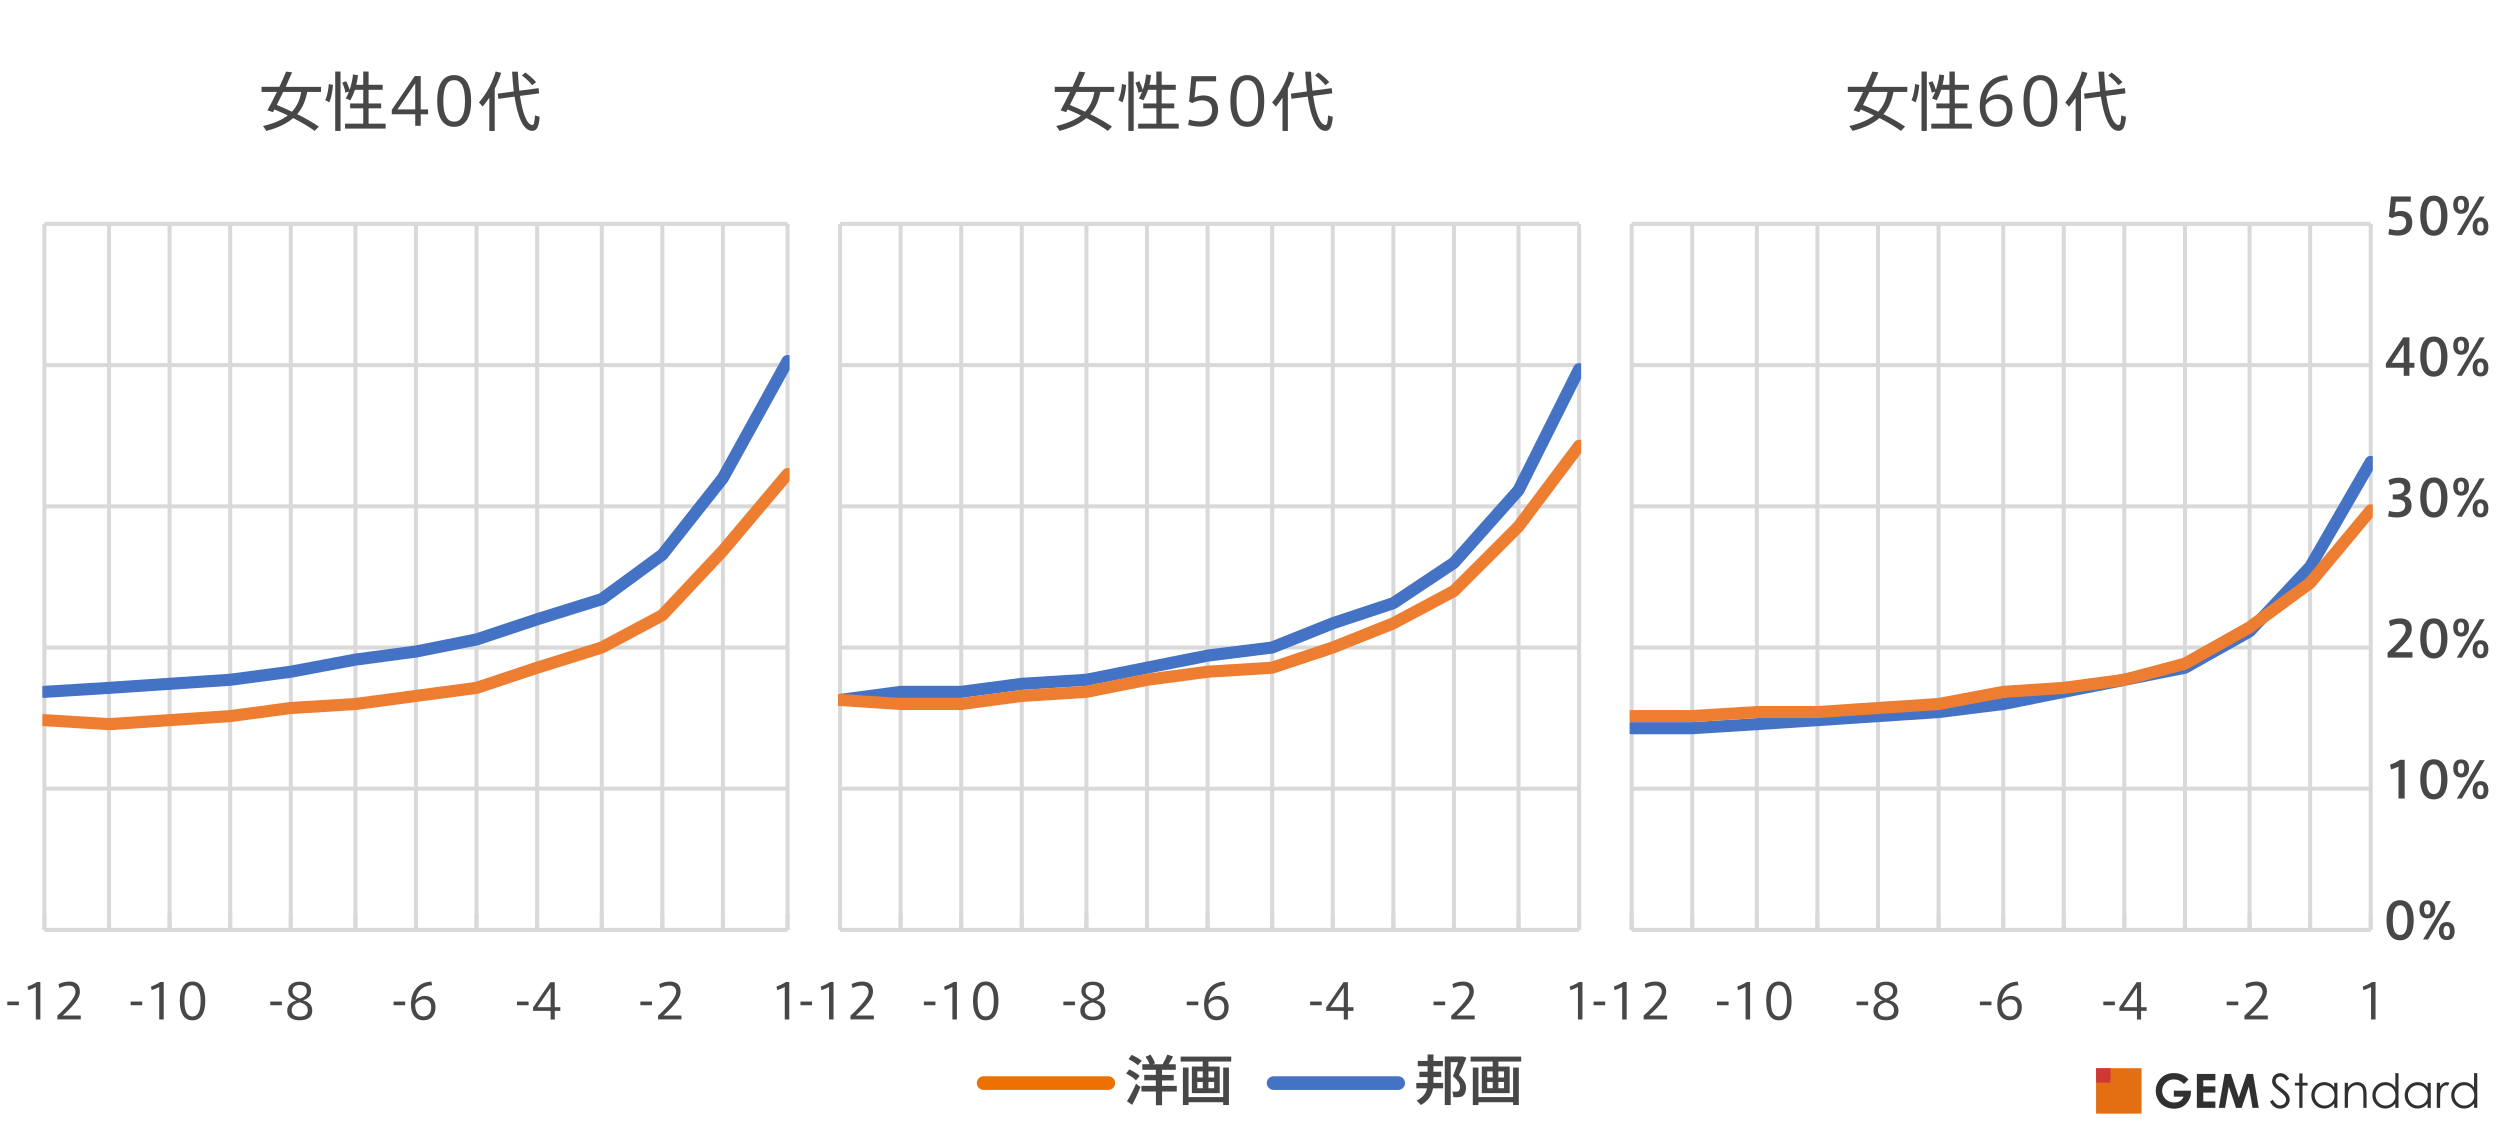 <?xml version="1.0" encoding="utf-8"?>
<!-- Generator: Adobe Illustrator 24.1.2, SVG Export Plug-In . SVG Version: 6.00 Build 0)  -->
<svg version="1.1" id="レイヤー_1" xmlns="http://www.w3.org/2000/svg" xmlns:xlink="http://www.w3.org/1999/xlink" x="0px"
	 y="0px" viewBox="0 0 550 250" style="enable-background:new 0 0 550 250;" xml:space="preserve">
<style type="text/css">
	.st0{fill:#303030;}
	.st1{fill:#E36F12;}
	.st2{fill:#CE3936;}
	.st3{fill:none;stroke:#ED7101;stroke-width:3;stroke-linecap:round;stroke-miterlimit:10;}
	.st4{fill:#474747;}
	.st5{fill:none;stroke:#4472C4;stroke-width:3;stroke-linecap:round;stroke-linejoin:round;stroke-miterlimit:10;}
	.st6{clip-path:url(#SVGID_2_);fill:none;stroke:#D9D9D9;stroke-width:0.887;stroke-linejoin:round;stroke-miterlimit:10;}
	.st7{clip-path:url(#SVGID_4_);fill:none;stroke:#D9D9D9;stroke-width:0.887;stroke-linejoin:round;stroke-miterlimit:10;}
	.st8{clip-path:url(#SVGID_6_);fill:none;stroke:#D9D9D9;stroke-width:0.887;stroke-linejoin:round;stroke-miterlimit:10;}
	.st9{clip-path:url(#SVGID_8_);fill:none;stroke:#D9D9D9;stroke-width:0.887;stroke-linejoin:round;stroke-miterlimit:10;}
	
		.st10{clip-path:url(#SVGID_10_);fill:none;stroke:#4472C4;stroke-width:2.663;stroke-linecap:round;stroke-linejoin:round;stroke-miterlimit:10;}
	
		.st11{clip-path:url(#SVGID_12_);fill:none;stroke:#ED7D31;stroke-width:2.663;stroke-linecap:round;stroke-linejoin:round;stroke-miterlimit:10;}
	.st12{clip-path:url(#SVGID_14_);}
	.st13{clip-path:url(#SVGID_16_);}
	.st14{clip-path:url(#SVGID_18_);}
	.st15{clip-path:url(#SVGID_20_);}
	.st16{clip-path:url(#SVGID_22_);}
	.st17{clip-path:url(#SVGID_24_);}
	.st18{clip-path:url(#SVGID_26_);}
	.st19{clip-path:url(#SVGID_28_);}
	.st20{clip-path:url(#SVGID_30_);}
	.st21{clip-path:url(#SVGID_32_);}
	.st22{clip-path:url(#SVGID_34_);}
	.st23{clip-path:url(#SVGID_36_);}
	.st24{clip-path:url(#SVGID_38_);}
	.st25{clip-path:url(#SVGID_40_);}
	.st26{clip-path:url(#SVGID_42_);}
	.st27{clip-path:url(#SVGID_44_);}
	.st28{clip-path:url(#SVGID_46_);}
	.st29{clip-path:url(#SVGID_48_);}
	.st30{clip-path:url(#SVGID_50_);}
	.st31{clip-path:url(#SVGID_52_);}
	.st32{clip-path:url(#SVGID_54_);fill:none;stroke:#D9D9D9;stroke-width:0.887;stroke-linejoin:round;stroke-miterlimit:10;}
	.st33{clip-path:url(#SVGID_56_);fill:none;stroke:#D9D9D9;stroke-width:0.887;stroke-linejoin:round;stroke-miterlimit:10;}
	.st34{clip-path:url(#SVGID_58_);fill:none;stroke:#D9D9D9;stroke-width:0.887;stroke-linejoin:round;stroke-miterlimit:10;}
	.st35{clip-path:url(#SVGID_60_);fill:none;stroke:#D9D9D9;stroke-width:0.887;stroke-linejoin:round;stroke-miterlimit:10;}
	
		.st36{clip-path:url(#SVGID_62_);fill:none;stroke:#4472C4;stroke-width:2.663;stroke-linecap:round;stroke-linejoin:round;stroke-miterlimit:10;}
	
		.st37{clip-path:url(#SVGID_64_);fill:none;stroke:#ED7D31;stroke-width:2.663;stroke-linecap:round;stroke-linejoin:round;stroke-miterlimit:10;}
	.st38{clip-path:url(#SVGID_66_);}
	.st39{clip-path:url(#SVGID_68_);}
	.st40{clip-path:url(#SVGID_70_);}
	.st41{clip-path:url(#SVGID_72_);}
	.st42{clip-path:url(#SVGID_74_);}
	.st43{clip-path:url(#SVGID_76_);}
	.st44{clip-path:url(#SVGID_78_);}
	.st45{clip-path:url(#SVGID_80_);}
	.st46{clip-path:url(#SVGID_82_);}
	.st47{clip-path:url(#SVGID_84_);}
	.st48{clip-path:url(#SVGID_86_);}
	.st49{clip-path:url(#SVGID_88_);}
	.st50{clip-path:url(#SVGID_90_);}
	.st51{clip-path:url(#SVGID_92_);}
	.st52{clip-path:url(#SVGID_94_);}
	.st53{clip-path:url(#SVGID_96_);}
	.st54{clip-path:url(#SVGID_98_);}
	.st55{clip-path:url(#SVGID_100_);}
	.st56{clip-path:url(#SVGID_102_);}
	.st57{clip-path:url(#SVGID_104_);}
	.st58{clip-path:url(#SVGID_106_);fill:none;stroke:#D9D9D9;stroke-width:0.887;stroke-linejoin:round;stroke-miterlimit:10;}
	.st59{clip-path:url(#SVGID_108_);fill:none;stroke:#D9D9D9;stroke-width:0.887;stroke-linejoin:round;stroke-miterlimit:10;}
	.st60{clip-path:url(#SVGID_110_);fill:none;stroke:#D9D9D9;stroke-width:0.887;stroke-linejoin:round;stroke-miterlimit:10;}
	.st61{clip-path:url(#SVGID_112_);fill:none;stroke:#D9D9D9;stroke-width:0.887;stroke-linejoin:round;stroke-miterlimit:10;}
	
		.st62{clip-path:url(#SVGID_114_);fill:none;stroke:#4472C4;stroke-width:2.663;stroke-linecap:round;stroke-linejoin:round;stroke-miterlimit:10;}
	
		.st63{clip-path:url(#SVGID_116_);fill:none;stroke:#ED7D31;stroke-width:2.663;stroke-linecap:round;stroke-linejoin:round;stroke-miterlimit:10;}
	.st64{clip-path:url(#SVGID_118_);}
	.st65{clip-path:url(#SVGID_120_);}
	.st66{clip-path:url(#SVGID_122_);}
	.st67{clip-path:url(#SVGID_124_);}
	.st68{clip-path:url(#SVGID_126_);}
	.st69{clip-path:url(#SVGID_128_);}
	.st70{clip-path:url(#SVGID_130_);}
	.st71{clip-path:url(#SVGID_132_);}
	.st72{clip-path:url(#SVGID_134_);}
	.st73{clip-path:url(#SVGID_136_);}
	.st74{clip-path:url(#SVGID_138_);}
	.st75{clip-path:url(#SVGID_140_);}
	.st76{clip-path:url(#SVGID_142_);}
	.st77{clip-path:url(#SVGID_144_);}
	.st78{clip-path:url(#SVGID_146_);}
	.st79{clip-path:url(#SVGID_148_);}
	.st80{clip-path:url(#SVGID_150_);}
	.st81{clip-path:url(#SVGID_152_);}
	.st82{clip-path:url(#SVGID_154_);}
	.st83{clip-path:url(#SVGID_156_);}
</style>
<g>
	<path class="st0" d="M481.47,237.49l-1,0.99c-0.63-0.67-1.37-1.01-2.21-1.01c-0.73,0-1.35,0.25-1.84,0.73
		c-0.5,0.49-0.75,1.08-0.75,1.77c0,0.72,0.26,1.33,0.77,1.83c0.52,0.5,1.15,0.75,1.9,0.75c0.49,0,0.91-0.11,1.24-0.31
		c0.34-0.2,0.61-0.53,0.82-0.97h-2.16v-1.33H482l0.01,0.31c0,0.65-0.17,1.27-0.51,1.86c-0.34,0.58-0.78,1.03-1.31,1.34
		c-0.54,0.31-1.17,0.46-1.89,0.46c-0.77,0-1.47-0.17-2.07-0.5c-0.61-0.34-1.09-0.81-1.44-1.44c-0.35-0.62-0.53-1.29-0.53-2.01
		c0-0.99,0.33-1.84,0.98-2.58c0.77-0.87,1.78-1.3,3.02-1.3c0.65,0,1.26,0.12,1.82,0.36C480.55,236.64,481.02,236.99,481.47,237.49"
		/>
	<polygon class="st0" points="483.31,236.27 487.38,236.27 487.38,237.66 484.72,237.66 484.72,239 487.38,239 487.38,240.37 
		484.72,240.37 484.72,242.33 487.38,242.33 487.38,243.73 483.31,243.73 	"/>
	<polygon class="st0" points="489.43,236.27 490.81,236.27 492.54,241.47 494.29,236.27 495.67,236.27 496.92,243.73 495.55,243.73 
		494.75,239.02 493.17,243.73 491.92,243.73 490.34,239.02 489.52,243.73 488.14,243.73 	"/>
	<path class="st0" d="M499.39,242.34l0.63-0.38c0.45,0.82,0.96,1.23,1.55,1.23c0.25,0,0.49-0.06,0.71-0.17
		c0.22-0.12,0.39-0.27,0.5-0.47c0.11-0.2,0.17-0.41,0.17-0.62c0-0.25-0.09-0.5-0.26-0.74c-0.23-0.33-0.66-0.73-1.28-1.19
		c-0.62-0.47-1.01-0.81-1.16-1.02c-0.26-0.35-0.39-0.73-0.39-1.14c0-0.32,0.08-0.62,0.23-0.89c0.15-0.27,0.37-0.48,0.66-0.63
		c0.28-0.15,0.58-0.23,0.92-0.23c0.35,0,0.68,0.09,0.99,0.26c0.3,0.17,0.63,0.49,0.97,0.96l-0.61,0.46
		c-0.28-0.37-0.52-0.62-0.72-0.74c-0.19-0.12-0.41-0.18-0.64-0.18c-0.3,0-0.55,0.09-0.74,0.27c-0.19,0.18-0.29,0.41-0.29,0.67
		c0,0.16,0.03,0.32,0.1,0.47c0.06,0.15,0.19,0.32,0.37,0.5c0.1,0.09,0.42,0.34,0.96,0.74c0.64,0.48,1.09,0.9,1.33,1.27
		c0.24,0.37,0.36,0.75,0.36,1.12c0,0.54-0.21,1.01-0.62,1.41c-0.41,0.4-0.91,0.6-1.5,0.6c-0.45,0-0.86-0.12-1.23-0.36
		C500.04,243.31,499.7,242.91,499.39,242.34"/>
	<polygon class="st0" points="505.84,236.16 506.55,236.16 506.55,238.21 507.67,238.21 507.67,238.82 506.55,238.82 506.55,243.73 
		505.84,243.73 505.84,238.82 504.87,238.82 504.87,238.21 505.84,238.21 	"/>
	<path class="st0" d="M514.23,238.21v5.52h-0.7v-0.95c-0.29,0.36-0.63,0.63-1,0.82c-0.37,0.18-0.77,0.28-1.21,0.28
		c-0.78,0-1.45-0.29-2-0.85c-0.55-0.57-0.83-1.26-0.83-2.07c0-0.8,0.28-1.48,0.84-2.04c0.56-0.57,1.23-0.85,2.01-0.85
		c0.45,0,0.86,0.1,1.23,0.29c0.37,0.19,0.69,0.48,0.96,0.87v-1.01H514.23z M511.4,238.75c-0.39,0-0.76,0.1-1.09,0.29
		c-0.34,0.2-0.6,0.47-0.8,0.82c-0.19,0.35-0.29,0.72-0.29,1.11c0,0.39,0.1,0.76,0.3,1.12c0.2,0.36,0.47,0.63,0.8,0.83
		c0.33,0.2,0.7,0.3,1.08,0.3c0.39,0,0.76-0.1,1.11-0.3c0.34-0.2,0.61-0.46,0.8-0.79c0.19-0.33,0.28-0.71,0.28-1.13
		c0-0.64-0.21-1.17-0.63-1.6C512.53,238.97,512.01,238.75,511.4,238.75"/>
	<path class="st0" d="M515.83,238.21h0.71v0.99c0.29-0.38,0.6-0.66,0.95-0.85c0.34-0.19,0.72-0.28,1.12-0.28
		c0.41,0,0.78,0.11,1.1,0.31c0.32,0.21,0.55,0.49,0.71,0.85c0.15,0.36,0.23,0.91,0.23,1.66v2.84h-0.71v-2.63
		c0-0.64-0.03-1.06-0.08-1.27c-0.08-0.36-0.24-0.64-0.48-0.83c-0.23-0.18-0.54-0.27-0.91-0.27c-0.43,0-0.81,0.14-1.15,0.42
		c-0.34,0.28-0.56,0.64-0.67,1.05c-0.07,0.27-0.1,0.77-0.1,1.5v2.02h-0.71V238.21z"/>
	<path class="st0" d="M527.67,236.08v7.65h-0.7v-0.95c-0.3,0.36-0.63,0.63-1,0.82c-0.37,0.18-0.78,0.28-1.22,0.28
		c-0.78,0-1.45-0.29-2-0.85c-0.55-0.57-0.83-1.26-0.83-2.07c0-0.8,0.28-1.48,0.84-2.04c0.56-0.57,1.23-0.85,2.01-0.85
		c0.45,0,0.86,0.1,1.23,0.29c0.37,0.19,0.69,0.48,0.97,0.87v-3.14H527.67z M524.83,238.75c-0.39,0-0.76,0.1-1.09,0.29
		c-0.34,0.2-0.6,0.47-0.8,0.82c-0.2,0.35-0.3,0.72-0.3,1.11c0,0.39,0.1,0.76,0.3,1.12s0.47,0.63,0.8,0.83c0.34,0.2,0.7,0.3,1.08,0.3
		c0.39,0,0.76-0.1,1.1-0.3c0.35-0.2,0.62-0.46,0.8-0.79c0.19-0.33,0.28-0.71,0.28-1.13c0-0.64-0.21-1.17-0.63-1.6
		C525.97,238.97,525.45,238.75,524.83,238.75"/>
	<path class="st0" d="M534.77,238.21v5.52h-0.7v-0.95c-0.3,0.36-0.63,0.63-1,0.82c-0.37,0.18-0.78,0.28-1.21,0.28
		c-0.78,0-1.45-0.29-2-0.85c-0.55-0.57-0.83-1.26-0.83-2.07c0-0.8,0.28-1.48,0.83-2.04c0.56-0.57,1.23-0.85,2.01-0.85
		c0.46,0,0.86,0.1,1.23,0.29c0.37,0.19,0.69,0.48,0.97,0.87v-1.01H534.77z M531.94,238.75c-0.39,0-0.76,0.1-1.09,0.29
		c-0.33,0.2-0.6,0.47-0.8,0.82c-0.2,0.35-0.3,0.72-0.3,1.11c0,0.39,0.1,0.76,0.3,1.12c0.2,0.36,0.47,0.63,0.8,0.83
		c0.34,0.2,0.7,0.3,1.08,0.3c0.39,0,0.76-0.1,1.1-0.3c0.35-0.2,0.62-0.46,0.8-0.79c0.19-0.33,0.28-0.71,0.28-1.13
		c0-0.64-0.21-1.17-0.63-1.6C533.07,238.97,532.55,238.75,531.94,238.75"/>
	<path class="st0" d="M536.1,238.21h0.73v0.81c0.22-0.32,0.44-0.56,0.68-0.72c0.24-0.16,0.49-0.23,0.75-0.23
		c0.2,0,0.4,0.06,0.63,0.19l-0.37,0.6c-0.15-0.06-0.28-0.1-0.38-0.1c-0.24,0-0.46,0.1-0.68,0.29c-0.22,0.19-0.39,0.5-0.5,0.9
		c-0.09,0.32-0.13,0.95-0.13,1.91v1.87h-0.73V238.21z"/>
	<path class="st0" d="M545,236.08v7.65h-0.7v-0.95c-0.3,0.36-0.63,0.63-1,0.82c-0.37,0.18-0.77,0.28-1.21,0.28
		c-0.78,0-1.45-0.29-2-0.85c-0.55-0.57-0.83-1.26-0.83-2.07c0-0.8,0.28-1.48,0.83-2.04c0.56-0.57,1.23-0.85,2.01-0.85
		c0.45,0,0.86,0.1,1.23,0.29c0.37,0.19,0.69,0.48,0.96,0.87v-3.14H545z M542.16,238.75c-0.4,0-0.76,0.1-1.1,0.29
		c-0.33,0.2-0.6,0.47-0.8,0.82c-0.19,0.35-0.29,0.72-0.29,1.11c0,0.39,0.1,0.76,0.3,1.12c0.2,0.36,0.47,0.63,0.8,0.83
		c0.33,0.2,0.69,0.3,1.08,0.3c0.39,0,0.76-0.1,1.11-0.3c0.34-0.2,0.61-0.46,0.8-0.79c0.19-0.33,0.28-0.71,0.28-1.13
		c0-0.64-0.21-1.17-0.63-1.6C543.29,238.97,542.78,238.75,542.16,238.75"/>
	<rect x="461.14" y="235" class="st1" width="10" height="10"/>
	<rect x="461.14" y="235" class="st2" width="3.18" height="3.18"/>
</g>
<g>
	<g>
		<line class="st3" x1="216.4" y1="238.28" x2="243.82" y2="238.28"/>
		<g>
			<path class="st4" d="M248.43,235.28c0.98,0.44,1.76,0.92,2.33,1.43l-0.86,0.96c-0.52-0.53-1.26-1.02-2.16-1.48L248.43,235.28z
				 M249.93,238.4l0.97,0.76c-0.48,1.25-1.28,2.95-1.83,3.9l-1.15-0.77C248.51,241.41,249.4,239.67,249.93,238.4z M248.97,232.07
				c0.91,0.42,1.65,0.85,2.21,1.31l-0.86,0.98c-0.49-0.48-1.2-0.92-2.04-1.35L248.97,232.07z M254.28,238.88v-1.2h-2.55v-1.21h2.55
				v-1.12h-2.97v-1.22h1.6c-0.19-0.52-0.52-1.14-0.88-1.65l1.08-0.47c0.44,0.65,0.82,1.37,1,1.91l-0.5,0.22h2.17
				c0.42-0.74,0.82-1.56,1.03-2.13l1.27,0.42c-0.25,0.5-0.6,1.12-0.98,1.71h1.57v1.22h-3.02v1.12h2.57v1.21h-2.57v1.2h3.24v1.24
				h-3.24v3.01h-1.35v-3.01h-3.19v-1.24H254.28z"/>
			<path class="st4" d="M264.6,234.64v-1.1h-4.86v-1.09h11.13v1.09h-5.01v1.1h2.48v5.85h-6.13v-5.85H264.6z M269.1,241.36v-6.5h1.26
				v8.25h-1.26v-0.62h-7.62v0.62h-1.24v-8.25h1.24v6.5H269.1z M263.41,237.05h1.2v-1.34h-1.2V237.05z M263.41,239.41h1.2v-1.38h-1.2
				V239.41z M267.11,237.05v-1.34h-1.25v1.34H267.11z M267.11,239.41v-1.38h-1.25v1.38H267.11z"/>
		</g>
	</g>
	<g>
		<line class="st5" x1="280.19" y1="238.28" x2="307.6" y2="238.28"/>
		<g>
			<path class="st4" d="M314.07,238.26v-0.16v-1.14h-1.8v-1.18h1.8v-1.21h-2.16v-1.16h2.16v-1.43h1.29v1.43h2.08v1.16h-2.08v1.21
				h1.72v1.18h-1.72v1.15v0.14h2.13v1.19h-2.23c-0.23,1.44-0.94,2.67-2.64,3.66l-0.97-0.96c1.44-0.73,2.06-1.61,2.29-2.7h-2.35
				v-1.19H314.07z M321.65,232.44h0.3l0.68,0.26c-0.49,1.21-1.06,2.49-1.66,3.8c1.1,1.09,1.55,1.87,1.55,2.71
				c0,0.98-0.31,1.93-1.22,2.12c-0.34,0.07-1.08,0.1-1.54,0.05l-0.23-1.24c0.28,0.04,0.8,0.04,1.01,0.01
				c0.53-0.06,0.66-0.46,0.66-1.06c0-0.7-0.4-1.33-1.56-2.35c0.43-1.07,0.83-2.12,1.15-3.07h-1.63v9.44h-1.31v-10.69h3.35H321.65z"
				/>
			<path class="st4" d="M328.39,234.64v-1.1h-4.86v-1.09h11.13v1.09h-5.01v1.1h2.48v5.85H326v-5.85H328.39z M332.88,241.36v-6.5
				h1.26v8.25h-1.26v-0.62h-7.62v0.62h-1.24v-8.25h1.24v6.5H332.88z M327.19,237.05h1.2v-1.34h-1.2V237.05z M327.19,239.41h1.2
				v-1.38h-1.2V239.41z M330.89,237.05v-1.34h-1.25v1.34H330.89z M330.89,239.41v-1.38h-1.25v1.38H330.89z"/>
		</g>
	</g>
</g>
<g>
	<path class="st4" d="M528.18,46.41c1.39,0,2.52,0.74,2.52,2.54c0,2.02-1.34,2.89-3.18,2.89c-0.57,0-1.5-0.11-2.08-0.29l0.19-1.2
		c0.53,0.18,1.3,0.31,1.88,0.31c0.95,0,1.85-0.42,1.85-1.74c0-1.01-0.69-1.4-1.52-1.4c-0.58,0-1.13,0.19-1.57,0.46l-0.7-0.32
		l0.45-4.44h4.35v1.14h-3.28l-0.26,2.37C527.23,46.52,527.77,46.41,528.18,46.41z"/>
	<path class="st4" d="M538.44,47.48c0,2.49-0.88,4.39-3,4.39c-2.12,0-2.99-1.9-2.99-4.4c0-2.53,0.87-4.43,2.99-4.43
		c2.12,0,3,1.9,3,4.43V47.48z M533.83,47.48c0,2.42,0.66,3.22,1.61,3.22s1.62-0.8,1.62-3.23c0-2.46-0.67-3.3-1.62-3.3
		s-1.61,0.84-1.61,3.3V47.48z"/>
	<path class="st4" d="M541.43,47.04c-1.25,0-1.72-0.91-1.72-2c0-1.06,0.46-1.97,1.73-1.97c1.29,0,1.74,0.91,1.74,1.97
		c0,1.09-0.45,2-1.74,2H541.43z M541.61,51.68h-1.11l5.02-8.45h1.12L541.61,51.68z M541.44,46.19c0.51,0,0.69-0.44,0.69-1.16
		c0-0.68-0.19-1.13-0.7-1.13c-0.52,0-0.72,0.45-0.72,1.13c0,0.72,0.2,1.16,0.72,1.16H541.44z M545.7,51.82
		c-1.25,0-1.72-0.91-1.72-1.99c0-1.07,0.46-1.98,1.73-1.98c1.3,0,1.73,0.91,1.73,1.98c0,1.08-0.43,1.99-1.73,1.99H545.7z
		 M545.71,50.98c0.51,0,0.7-0.44,0.7-1.14c0-0.69-0.2-1.14-0.71-1.14c-0.52,0-0.71,0.45-0.71,1.14c0,0.7,0.2,1.14,0.71,1.14H545.71z
		"/>
	<path class="st4" d="M530.07,79.82h1.1v1.08h-1.1v1.78h-1.25V80.9h-3.92v-0.97l3.83-5.72h1.34V79.82z M528.82,79.82v-3.97
		l-2.64,3.97H528.82z"/>
	<path class="st4" d="M538.44,78.48c0,2.49-0.88,4.39-3,4.39c-2.12,0-2.99-1.9-2.99-4.4c0-2.53,0.87-4.43,2.99-4.43
		c2.12,0,3,1.9,3,4.43V78.48z M533.83,78.48c0,2.42,0.66,3.22,1.61,3.22s1.62-0.8,1.62-3.23c0-2.46-0.67-3.3-1.62-3.3
		s-1.61,0.84-1.61,3.3V78.48z"/>
	<path class="st4" d="M541.43,78.04c-1.25,0-1.72-0.91-1.72-2c0-1.06,0.46-1.97,1.73-1.97c1.29,0,1.74,0.91,1.74,1.97
		c0,1.09-0.45,2-1.74,2H541.43z M541.61,82.68h-1.11l5.02-8.45h1.12L541.61,82.68z M541.44,77.19c0.51,0,0.69-0.44,0.69-1.16
		c0-0.68-0.19-1.13-0.7-1.13c-0.52,0-0.72,0.45-0.72,1.13c0,0.72,0.2,1.16,0.72,1.16H541.44z M545.7,82.82
		c-1.25,0-1.72-0.91-1.72-1.99c0-1.07,0.46-1.98,1.73-1.98c1.3,0,1.73,0.91,1.73,1.98c0,1.08-0.43,1.99-1.73,1.99H545.7z
		 M545.71,81.98c0.51,0,0.7-0.44,0.7-1.14c0-0.69-0.2-1.14-0.71-1.14c-0.52,0-0.71,0.45-0.71,1.14c0,0.7,0.2,1.14,0.71,1.14H545.71z
		"/>
	<path class="st4" d="M530.54,111.24c0,1.43-0.95,2.61-3.25,2.61c-0.47,0-1.34-0.09-1.92-0.23l0.23-1.22
		c0.43,0.14,1.18,0.27,1.66,0.27c1.04,0,1.89-0.35,1.89-1.52c0-0.85-0.61-1.29-1.93-1.29h-0.81v-1.07h0.53
		c1.41,0,2.02-0.53,2.02-1.43c0-0.71-0.5-1.11-1.29-1.11c-0.57,0-1.31,0.18-1.89,0.51l-0.32-1.13c0.51-0.29,1.46-0.55,2.28-0.55
		c1.51,0,2.54,0.56,2.54,2.15c0,1.07-0.74,1.78-1.55,1.9C529.94,109.25,530.54,109.99,530.54,111.24z"/>
	<path class="st4" d="M538.44,109.48c0,2.49-0.88,4.39-3,4.39c-2.12,0-2.99-1.9-2.99-4.4c0-2.53,0.87-4.43,2.99-4.43
		c2.12,0,3,1.9,3,4.43V109.48z M533.83,109.48c0,2.42,0.66,3.22,1.61,3.22s1.62-0.8,1.62-3.23c0-2.46-0.67-3.3-1.62-3.3
		s-1.61,0.84-1.61,3.3V109.48z"/>
	<path class="st4" d="M541.43,109.04c-1.25,0-1.72-0.91-1.72-2c0-1.06,0.46-1.97,1.73-1.97c1.29,0,1.74,0.91,1.74,1.97
		c0,1.09-0.45,2-1.74,2H541.43z M541.61,113.68h-1.11l5.02-8.45h1.12L541.61,113.68z M541.44,108.19c0.51,0,0.69-0.44,0.69-1.16
		c0-0.68-0.19-1.13-0.7-1.13c-0.52,0-0.72,0.45-0.72,1.13c0,0.72,0.2,1.16,0.72,1.16H541.44z M545.7,113.82
		c-1.25,0-1.72-0.91-1.72-1.99c0-1.07,0.46-1.98,1.73-1.98c1.3,0,1.73,0.91,1.73,1.98c0,1.08-0.43,1.99-1.73,1.99H545.7z
		 M545.71,112.98c0.51,0,0.7-0.44,0.7-1.14c0-0.69-0.2-1.14-0.71-1.14c-0.52,0-0.71,0.45-0.71,1.14c0,0.7,0.2,1.14,0.71,1.14H545.71
		z"/>
	<path class="st4" d="M529.25,138.45c0-0.79-0.53-1.21-1.36-1.21c-0.69,0-1.43,0.22-2.06,0.54l-0.27-1.19
		c0.64-0.32,1.61-0.54,2.42-0.54c1.36,0,2.61,0.52,2.61,2.34c0,1.08-0.58,2.07-1.78,3.32c-0.71,0.75-1.39,1.31-1.91,1.78h3.84v1.18
		h-5.47v-1.12c0.64-0.55,1.38-1.22,2.19-2.12c1.18-1.29,1.8-2.17,1.8-2.97V138.45z"/>
	<path class="st4" d="M538.44,140.48c0,2.49-0.88,4.39-3,4.39c-2.12,0-2.99-1.9-2.99-4.4c0-2.53,0.87-4.43,2.99-4.43
		c2.12,0,3,1.9,3,4.43V140.48z M533.83,140.48c0,2.42,0.66,3.22,1.61,3.22s1.62-0.8,1.62-3.23c0-2.46-0.67-3.3-1.62-3.3
		s-1.61,0.84-1.61,3.3V140.48z"/>
	<path class="st4" d="M541.43,140.04c-1.25,0-1.72-0.91-1.72-2c0-1.06,0.46-1.97,1.73-1.97c1.29,0,1.74,0.91,1.74,1.97
		c0,1.09-0.45,2-1.74,2H541.43z M541.61,144.68h-1.11l5.02-8.45h1.12L541.61,144.68z M541.44,139.19c0.51,0,0.69-0.44,0.69-1.16
		c0-0.68-0.19-1.13-0.7-1.13c-0.52,0-0.72,0.45-0.72,1.13c0,0.72,0.2,1.16,0.72,1.16H541.44z M545.7,144.82
		c-1.25,0-1.72-0.91-1.72-1.99c0-1.07,0.46-1.98,1.73-1.98c1.3,0,1.73,0.91,1.73,1.98c0,1.08-0.43,1.99-1.73,1.99H545.7z
		 M545.71,143.98c0.51,0,0.7-0.44,0.7-1.14c0-0.69-0.2-1.14-0.71-1.14c-0.52,0-0.71,0.45-0.71,1.14c0,0.7,0.2,1.14,0.71,1.14H545.71
		z"/>
	<path class="st4" d="M526.04,169.28l-0.24-1.05c0.7-0.24,1.71-0.67,2.2-1.07h1.03v8.52h-1.36v-7.03
		C527.29,168.85,526.65,169.1,526.04,169.28z"/>
	<path class="st4" d="M538.44,171.48c0,2.49-0.88,4.39-3,4.39c-2.12,0-2.99-1.9-2.99-4.4c0-2.53,0.87-4.43,2.99-4.43
		c2.12,0,3,1.9,3,4.43V171.48z M533.83,171.48c0,2.42,0.66,3.22,1.61,3.22s1.62-0.8,1.62-3.23c0-2.46-0.67-3.3-1.62-3.3
		s-1.61,0.84-1.61,3.3V171.48z"/>
	<path class="st4" d="M541.43,171.04c-1.25,0-1.72-0.91-1.72-2c0-1.06,0.46-1.97,1.73-1.97c1.29,0,1.74,0.91,1.74,1.97
		c0,1.09-0.45,2-1.74,2H541.43z M541.61,175.68h-1.11l5.02-8.45h1.12L541.61,175.68z M541.44,170.19c0.51,0,0.69-0.44,0.69-1.16
		c0-0.68-0.19-1.13-0.7-1.13c-0.52,0-0.72,0.45-0.72,1.13c0,0.72,0.2,1.16,0.72,1.16H541.44z M545.7,175.82
		c-1.25,0-1.72-0.91-1.72-1.99c0-1.07,0.46-1.98,1.73-1.98c1.3,0,1.73,0.91,1.73,1.98c0,1.08-0.43,1.99-1.73,1.99H545.7z
		 M545.71,174.98c0.51,0,0.7-0.44,0.7-1.14c0-0.69-0.2-1.14-0.71-1.14c-0.52,0-0.71,0.45-0.71,1.14c0,0.7,0.2,1.14,0.71,1.14H545.71
		z"/>
	<path class="st4" d="M531.02,202.48c0,2.49-0.88,4.39-3,4.39c-2.12,0-2.99-1.9-2.99-4.4c0-2.53,0.87-4.43,2.99-4.43
		c2.12,0,3,1.9,3,4.43V202.48z M526.41,202.48c0,2.42,0.66,3.22,1.61,3.22s1.62-0.8,1.62-3.23c0-2.46-0.67-3.3-1.62-3.3
		s-1.61,0.84-1.61,3.3V202.48z"/>
	<path class="st4" d="M534.01,202.04c-1.25,0-1.72-0.91-1.72-2c0-1.06,0.46-1.97,1.73-1.97c1.29,0,1.74,0.91,1.74,1.97
		c0,1.09-0.45,2-1.74,2H534.01z M534.18,206.68h-1.11l5.02-8.45h1.12L534.18,206.68z M534.02,201.19c0.51,0,0.69-0.44,0.69-1.16
		c0-0.68-0.19-1.13-0.7-1.13c-0.52,0-0.72,0.45-0.72,1.13c0,0.72,0.2,1.16,0.72,1.16H534.02z M538.28,206.82
		c-1.25,0-1.72-0.91-1.72-1.99c0-1.07,0.46-1.98,1.73-1.98c1.3,0,1.73,0.91,1.73,1.98c0,1.08-0.43,1.99-1.73,1.99H538.28z
		 M538.29,205.98c0.51,0,0.7-0.44,0.7-1.14c0-0.69-0.2-1.14-0.71-1.14c-0.52,0-0.71,0.45-0.71,1.14c0,0.7,0.2,1.14,0.71,1.14H538.29
		z"/>
</g>
<g>
	<g>
		<defs>
			<polygon id="SVGID_1_" points="-12,234.31 188.81,234.31 188.81,0 -12,0 -12,234.31 			"/>
		</defs>
		<clipPath id="SVGID_2_">
			<use xlink:href="#SVGID_1_"  style="overflow:visible;"/>
		</clipPath>
		<path class="st6" d="M9.77,173.51h163.49 M9.77,142.45h163.49 M9.77,111.39h163.49 M9.77,80.32h163.49 M9.77,49.26h163.49"/>
	</g>
	<g>
		<defs>
			<polygon id="SVGID_3_" points="-12,234.31 188.81,234.31 188.81,0 -12,0 -12,234.31 			"/>
		</defs>
		<clipPath id="SVGID_4_">
			<use xlink:href="#SVGID_3_"  style="overflow:visible;"/>
		</clipPath>
		<path class="st7" d="M9.77,49.26v155.32 M23.99,49.26v155.32 M37.31,49.26v155.32 M50.64,49.26v155.32 M63.97,49.26v155.32
			 M78.19,49.26v155.32 M91.51,49.26v155.32 M104.84,49.26v155.32 M118.17,49.26v155.32 M132.39,49.26v155.32 M145.71,49.26v155.32
			 M159.04,49.26v155.32 M173.26,49.26v155.32"/>
	</g>
	<g>
		<defs>
			<polygon id="SVGID_5_" points="-12,234.31 188.81,234.31 188.81,0 -12,0 -12,234.31 			"/>
		</defs>
		<clipPath id="SVGID_6_">
			<use xlink:href="#SVGID_5_"  style="overflow:visible;"/>
		</clipPath>
		<line class="st8" x1="9.77" y1="204.58" x2="173.26" y2="204.58"/>
	</g>
	<g>
		<defs>
			<polygon id="SVGID_7_" points="-12,234.31 188.81,234.31 188.81,0 -12,0 -12,234.31 			"/>
		</defs>
		<clipPath id="SVGID_8_">
			<use xlink:href="#SVGID_7_"  style="overflow:visible;"/>
		</clipPath>
		<path class="st9" d="M9.77,201.03v3.55 M23.99,201.03v3.55 M37.31,201.03v3.55 M50.64,201.03v3.55 M63.97,201.03v3.55
			 M78.19,201.03v3.55 M91.51,201.03v3.55 M104.84,201.03v3.55 M118.17,201.03v3.55 M132.39,201.03v3.55 M145.71,201.03v3.55
			 M159.04,201.03v3.55 M173.26,201.03v3.55"/>
	</g>
	<g>
		<defs>
			<polygon id="SVGID_9_" points="9.32,205.02 173.7,205.02 173.7,48.81 9.32,48.81 9.32,205.02 			"/>
		</defs>
		<clipPath id="SVGID_10_">
			<use xlink:href="#SVGID_9_"  style="overflow:visible;"/>
		</clipPath>
		<polyline class="st10" points="9.77,152.21 23.99,151.33 37.31,150.44 50.64,149.55 63.97,147.78 78.19,145.11 91.51,143.34 
			104.84,140.68 118.17,136.24 132.39,131.8 145.71,122.04 159.04,105.17 173.26,79.43 		"/>
	</g>
	<g>
		<defs>
			<polygon id="SVGID_11_" points="9.32,205.02 173.7,205.02 173.7,48.81 9.32,48.81 9.32,205.02 			"/>
		</defs>
		<clipPath id="SVGID_12_">
			<use xlink:href="#SVGID_11_"  style="overflow:visible;"/>
		</clipPath>
		<polyline class="st11" points="9.77,158.43 23.99,159.31 37.31,158.43 50.64,157.54 63.97,155.76 78.19,154.88 91.51,153.1 
			104.84,151.33 118.17,146.89 132.39,142.45 145.71,135.35 159.04,121.15 173.26,104.29 		"/>
	</g>
	<g>
		<defs>
			<polygon id="SVGID_13_" points="-12,234.31 188.81,234.31 188.81,0 -12,0 -12,234.31 			"/>
		</defs>
		<clipPath id="SVGID_14_">
			<use xlink:href="#SVGID_13_"  style="overflow:visible;"/>
		</clipPath>
		<g class="st12">
			<defs>
				<rect id="SVGID_15_" x="-12" width="200.81" height="234.31"/>
			</defs>
			<clipPath id="SVGID_16_">
				<use xlink:href="#SVGID_15_"  style="overflow:visible;"/>
			</clipPath>
			<g class="st13">
				<path class="st4" d="M4.15,220.34v0.81H1.6v-0.81H4.15z"/>
				<path class="st4" d="M6.23,217.83l-0.17-0.77c0.68-0.25,1.63-0.68,2.06-1.02h0.76v8.24H7.88v-7.15
					C7.52,217.34,6.84,217.64,6.23,217.83z"/>
				<path class="st4" d="M16.6,218.17c0-0.83-0.53-1.35-1.48-1.35c-0.67,0-1.42,0.22-2.05,0.56l-0.21-0.86
					c0.65-0.35,1.56-0.58,2.33-0.58c1.32,0,2.39,0.59,2.39,2.18c0,0.99-0.5,1.96-1.87,3.44c-0.78,0.84-1.41,1.41-1.9,1.85h3.96v0.86
					h-5.15v-0.83c0.6-0.53,1.24-1.13,2.12-2.11c1.33-1.49,1.87-2.39,1.87-3.16V218.17z"/>
			</g>
		</g>
	</g>
	<g>
		<defs>
			<polygon id="SVGID_17_" points="-12,234.31 188.81,234.31 188.81,0 -12,0 -12,234.31 			"/>
		</defs>
		<clipPath id="SVGID_18_">
			<use xlink:href="#SVGID_17_"  style="overflow:visible;"/>
		</clipPath>
		<g class="st14">
			<defs>
				<rect id="SVGID_19_" x="-12" width="200.81" height="234.31"/>
			</defs>
			<clipPath id="SVGID_20_">
				<use xlink:href="#SVGID_19_"  style="overflow:visible;"/>
			</clipPath>
			<g class="st15">
				<path class="st4" d="M31.29,220.34v0.81h-2.55v-0.81H31.29z"/>
				<path class="st4" d="M33.37,217.83l-0.17-0.77c0.68-0.25,1.63-0.68,2.06-1.02h0.76v8.24h-0.99v-7.15
					C34.66,217.34,33.98,217.64,33.37,217.83z"/>
				<path class="st4" d="M45.16,220.22c0,2.59-0.9,4.25-2.81,4.25c-1.92,0-2.79-1.66-2.79-4.26c0-2.62,0.87-4.28,2.79-4.28
					c1.91,0,2.81,1.66,2.81,4.28V220.22z M40.57,220.22c0,2.44,0.67,3.39,1.78,3.39c1.1,0,1.79-0.95,1.79-3.4
					c0-2.48-0.69-3.45-1.79-3.45c-1.11,0-1.78,0.97-1.78,3.45V220.22z"/>
			</g>
		</g>
	</g>
	<g>
		<defs>
			<polygon id="SVGID_21_" points="-12,234.31 188.81,234.31 188.81,0 -12,0 -12,234.31 			"/>
		</defs>
		<clipPath id="SVGID_22_">
			<use xlink:href="#SVGID_21_"  style="overflow:visible;"/>
		</clipPath>
		<g class="st16">
			<defs>
				<rect id="SVGID_23_" x="-12" width="200.81" height="234.31"/>
			</defs>
			<clipPath id="SVGID_24_">
				<use xlink:href="#SVGID_23_"  style="overflow:visible;"/>
			</clipPath>
			<g class="st17">
				<path class="st4" d="M62.01,220.34v0.81h-2.55v-0.81H62.01z"/>
				<path class="st4" d="M68.43,217.98c0,1.12-0.63,1.7-1.74,2.08c1.11,0.38,2.01,0.91,2.01,2.26c0,1.66-1.33,2.14-2.81,2.14
					c-1.26,0-2.7-0.47-2.7-2.14c0-1.27,0.88-1.86,2.01-2.25c-1.15-0.46-1.78-0.96-1.78-2.1c0-1.44,1.21-2.01,2.52-2.01
					c1.49,0,2.5,0.65,2.5,2.01V217.98z M67.71,222.22c0-0.95-0.7-1.4-1.78-1.71c-1.09,0.28-1.76,0.79-1.76,1.74
					c0,1.13,0.91,1.41,1.75,1.41c0.85,0,1.79-0.24,1.79-1.42V222.22z M67.5,218.01c0-0.69-0.47-1.3-1.57-1.3
					c-1,0-1.58,0.48-1.58,1.34c0,0.82,0.6,1.29,1.59,1.64c0.74-0.23,1.56-0.61,1.56-1.67V218.01z"/>
			</g>
		</g>
	</g>
	<g>
		<defs>
			<polygon id="SVGID_25_" points="-12,234.31 188.81,234.31 188.81,0 -12,0 -12,234.31 			"/>
		</defs>
		<clipPath id="SVGID_26_">
			<use xlink:href="#SVGID_25_"  style="overflow:visible;"/>
		</clipPath>
		<g class="st18">
			<defs>
				<rect id="SVGID_27_" x="-12" width="200.81" height="234.31"/>
			</defs>
			<clipPath id="SVGID_28_">
				<use xlink:href="#SVGID_27_"  style="overflow:visible;"/>
			</clipPath>
			<g class="st19">
				<path class="st4" d="M89.14,220.34v0.81h-2.55v-0.81H89.14z"/>
				<path class="st4" d="M93.44,219.1c1.54,0,2.37,0.96,2.37,2.45c0,1.59-0.81,2.91-2.66,2.91c-1.64,0-2.74-1.19-2.74-3.43
					c0-2.78,1.49-4.97,4.49-5.08l0.17,0.8c-2.04,0.05-3.33,1.31-3.66,3.3c0.33-0.46,1.14-0.95,2.02-0.95H93.44z M93.17,223.61
					c1.03,0,1.69-0.72,1.69-2.02c0-1-0.46-1.73-1.63-1.73c-0.85,0-1.61,0.52-1.88,1.08C91.29,222.35,91.86,223.61,93.17,223.61z"/>
			</g>
		</g>
	</g>
	<g>
		<defs>
			<polygon id="SVGID_29_" points="-12,234.31 188.81,234.31 188.81,0 -12,0 -12,234.31 			"/>
		</defs>
		<clipPath id="SVGID_30_">
			<use xlink:href="#SVGID_29_"  style="overflow:visible;"/>
		</clipPath>
		<g class="st20">
			<defs>
				<rect id="SVGID_31_" x="-12" width="200.81" height="234.31"/>
			</defs>
			<clipPath id="SVGID_32_">
				<use xlink:href="#SVGID_31_"  style="overflow:visible;"/>
			</clipPath>
			<g class="st21">
				<path class="st4" d="M116.29,220.34v0.81h-2.55v-0.81H116.29z"/>
				<path class="st4" d="M122.05,221.59h1.22v0.8h-1.22v1.9h-0.91v-1.9h-3.87v-0.73l3.8-5.57h0.98V221.59z M121.14,221.59v-4.3
					l-2.92,4.3H121.14z"/>
			</g>
		</g>
	</g>
	<g>
		<defs>
			<polygon id="SVGID_33_" points="-12,234.31 188.81,234.31 188.81,0 -12,0 -12,234.31 			"/>
		</defs>
		<clipPath id="SVGID_34_">
			<use xlink:href="#SVGID_33_"  style="overflow:visible;"/>
		</clipPath>
		<g class="st22">
			<defs>
				<rect id="SVGID_35_" x="-12" width="200.81" height="234.31"/>
			</defs>
			<clipPath id="SVGID_36_">
				<use xlink:href="#SVGID_35_"  style="overflow:visible;"/>
			</clipPath>
			<g class="st23">
				<path class="st4" d="M143.43,220.34v0.81h-2.55v-0.81H143.43z"/>
				<path class="st4" d="M148.76,218.17c0-0.83-0.53-1.35-1.48-1.35c-0.67,0-1.42,0.22-2.05,0.56l-0.21-0.86
					c0.65-0.35,1.56-0.58,2.32-0.58c1.32,0,2.39,0.59,2.39,2.18c0,0.99-0.5,1.96-1.87,3.44c-0.78,0.84-1.41,1.41-1.9,1.85h3.96v0.86
					h-5.15v-0.83c0.6-0.53,1.24-1.13,2.12-2.11c1.33-1.49,1.87-2.39,1.87-3.16V218.17z"/>
			</g>
		</g>
	</g>
	<g>
		<defs>
			<polygon id="SVGID_37_" points="-12,234.31 188.81,234.31 188.81,0 -12,0 -12,234.31 			"/>
		</defs>
		<clipPath id="SVGID_38_">
			<use xlink:href="#SVGID_37_"  style="overflow:visible;"/>
		</clipPath>
		<g class="st24">
			<defs>
				<rect id="SVGID_39_" x="-12" width="200.81" height="234.31"/>
			</defs>
			<clipPath id="SVGID_40_">
				<use xlink:href="#SVGID_39_"  style="overflow:visible;"/>
			</clipPath>
			<g class="st25">
				<path class="st4" d="M170.99,217.83l-0.17-0.77c0.68-0.25,1.63-0.68,2.06-1.02h0.76v8.24h-0.99v-7.15
					C172.28,217.34,171.6,217.64,170.99,217.83z"/>
			</g>
		</g>
	</g>
	<g>
		<defs>
			<polygon id="SVGID_41_" points="-12,234.31 188.81,234.31 188.81,0 -12,0 -12,234.31 			"/>
		</defs>
		<clipPath id="SVGID_42_">
			<use xlink:href="#SVGID_41_"  style="overflow:visible;"/>
		</clipPath>
		<g class="st26">
			<defs>
				<rect id="SVGID_43_" x="-12" width="200.81" height="234.31"/>
			</defs>
			<clipPath id="SVGID_44_">
				<use xlink:href="#SVGID_43_"  style="overflow:visible;"/>
			</clipPath>
			<g class="st27">
				<path class="st4" d="M70.14,27.85l-0.9,0.95c-1.31-0.94-2.92-1.89-4.74-2.83c-1.32,1.15-3.19,2.13-5.9,2.83l-0.74-1.08
					c2.49-0.57,4.22-1.38,5.45-2.33c-0.92-0.44-1.91-0.88-2.93-1.31c-0.11,0.21-0.23,0.41-0.33,0.6l-1.22-0.41
					c0.58-1.02,1.34-2.5,2.09-4.05h-3.38V19.1h3.93c0.55-1.19,1.08-2.37,1.48-3.35l1.32,0.16c-0.4,0.95-0.9,2.06-1.42,3.2h7.78v1.12
					H67.6c-0.34,1.66-0.9,3.38-2.22,4.89C67.19,26,68.78,26.93,70.14,27.85z M64.23,24.57c1.28-1.36,1.78-2.9,2.05-4.35h-3.97
					c-0.48,1.01-0.97,2-1.42,2.88C62.07,23.59,63.19,24.07,64.23,24.57z"/>
				<path class="st4" d="M73.27,18.7c-0.13,1.35-0.4,2.9-0.82,3.82l-0.91-0.5c0.44-0.85,0.71-2.29,0.8-3.54L73.27,18.7z
					 M74.92,15.73V28.8h-1.17V15.73H74.92z M79.91,27.21v-3.38h-2.89v-1.07h2.89v-3.01h-1.82c-0.28,0.85-0.63,1.63-1.01,2.32
					l-1.02-0.41c0.27-0.47,0.5-0.97,0.71-1.51l-0.78,0.24c-0.1-0.67-0.34-1.41-0.7-2.2l0.87-0.33c0.36,0.7,0.6,1.32,0.75,1.9
					c0.37-1.04,0.64-2.19,0.75-3.38l1.1,0.16c-0.07,0.72-0.2,1.43-0.37,2.12h1.52v-2.93h1.18v2.93h3.1v1.09h-3.1v3.01h2.77v1.07
					h-2.77v3.38h3.75v1.08h-8.92v-1.08H79.91z"/>
			</g>
		</g>
	</g>
	<g>
		<defs>
			<polygon id="SVGID_45_" points="-12,234.31 188.81,234.31 188.81,0 -12,0 -12,234.31 			"/>
		</defs>
		<clipPath id="SVGID_46_">
			<use xlink:href="#SVGID_45_"  style="overflow:visible;"/>
		</clipPath>
		<g class="st28">
			<defs>
				<rect id="SVGID_47_" x="-12" width="200.81" height="234.31"/>
			</defs>
			<clipPath id="SVGID_48_">
				<use xlink:href="#SVGID_47_"  style="overflow:visible;"/>
			</clipPath>
			<g class="st29">
				<path class="st4" d="M92.56,24.07h1.62v1.07h-1.62v2.53h-1.21v-2.53h-5.16v-0.98l5.06-7.43h1.31V24.07z M91.35,24.07v-5.74
					l-3.9,5.74H91.35z"/>
				<path class="st4" d="M103.65,22.24c0,3.45-1.19,5.67-3.74,5.67c-2.56,0-3.73-2.22-3.73-5.68c0-3.49,1.17-5.71,3.73-5.71
					c2.55,0,3.74,2.22,3.74,5.71V22.24z M97.53,22.24c0,3.25,0.9,4.52,2.38,4.52c1.46,0,2.39-1.26,2.39-4.53
					c0-3.31-0.92-4.6-2.39-4.6c-1.48,0-2.38,1.29-2.38,4.6V22.24z"/>
			</g>
		</g>
	</g>
	<g>
		<defs>
			<polygon id="SVGID_49_" points="-12,234.31 188.81,234.31 188.81,0 -12,0 -12,234.31 			"/>
		</defs>
		<clipPath id="SVGID_50_">
			<use xlink:href="#SVGID_49_"  style="overflow:visible;"/>
		</clipPath>
		<g class="st30">
			<defs>
				<rect id="SVGID_51_" x="-12" width="200.81" height="234.31"/>
			</defs>
			<clipPath id="SVGID_52_">
				<use xlink:href="#SVGID_51_"  style="overflow:visible;"/>
			</clipPath>
			<g class="st31">
				<path class="st4" d="M108.83,28.8h-1.18v-7.3c-0.46,0.68-0.94,1.34-1.46,1.95l-0.82-0.92c1.68-1.93,3.01-4.39,3.68-6.8l1.21,0.3
					c-0.36,1.17-0.84,2.33-1.42,3.47V28.8z M113.03,20.12c-0.16-1.35-0.28-2.81-0.37-4.35h1.27c0.06,1.51,0.17,2.91,0.31,4.19
					l4.24-0.57l0.14,1.14l-4.22,0.57c0.55,3.82,1.52,6.32,2.69,6.39c0.36,0.03,0.51-0.45,0.6-2.1l1.04,0.31
					c-0.21,2.56-0.78,3.21-1.89,3.07c-1.82-0.24-2.99-3.21-3.64-7.51l-3.56,0.48l-0.14-1.14L113.03,20.12z M115.56,15.95
					c1.02,0.74,1.82,1.45,2.38,2.13l-0.87,0.67c-0.54-0.71-1.29-1.43-2.26-2.16L115.56,15.95z"/>
			</g>
		</g>
	</g>
	<g>
		<defs>
			<polygon id="SVGID_53_" points="162.15,234.31 363.85,234.31 363.85,0 162.15,0 162.15,234.31 			"/>
		</defs>
		<clipPath id="SVGID_54_">
			<use xlink:href="#SVGID_53_"  style="overflow:visible;"/>
		</clipPath>
		<path class="st32" d="M184.81,173.51h162.6 M184.81,142.45h162.6 M184.81,111.39h162.6 M184.81,80.32h162.6 M184.81,49.26h162.6"
			/>
	</g>
	<g>
		<defs>
			<polygon id="SVGID_55_" points="162.15,234.31 363.85,234.31 363.85,0 162.15,0 162.15,234.31 			"/>
		</defs>
		<clipPath id="SVGID_56_">
			<use xlink:href="#SVGID_55_"  style="overflow:visible;"/>
		</clipPath>
		<path class="st33" d="M184.81,49.26v155.32 M198.14,49.26v155.32 M211.47,49.26v155.32 M224.79,49.26v155.32 M239.01,49.26v155.32
			 M252.34,49.26v155.32 M265.67,49.26v155.32 M279.88,49.26v155.32 M293.21,49.26v155.32 M306.54,49.26v155.32 M319.87,49.26
			v155.32 M334.08,49.26v155.32 M347.41,49.26v155.32"/>
	</g>
	<g>
		<defs>
			<polygon id="SVGID_57_" points="162.15,234.31 363.85,234.31 363.85,0 162.15,0 162.15,234.31 			"/>
		</defs>
		<clipPath id="SVGID_58_">
			<use xlink:href="#SVGID_57_"  style="overflow:visible;"/>
		</clipPath>
		<line class="st34" x1="184.81" y1="204.58" x2="347.41" y2="204.58"/>
	</g>
	<g>
		<defs>
			<polygon id="SVGID_59_" points="162.15,234.31 363.85,234.31 363.85,0 162.15,0 162.15,234.31 			"/>
		</defs>
		<clipPath id="SVGID_60_">
			<use xlink:href="#SVGID_59_"  style="overflow:visible;"/>
		</clipPath>
		<path class="st35" d="M184.81,201.03v3.55 M198.14,201.03v3.55 M211.47,201.03v3.55 M224.79,201.03v3.55 M239.01,201.03v3.55
			 M252.34,201.03v3.55 M265.67,201.03v3.55 M279.88,201.03v3.55 M293.21,201.03v3.55 M306.54,201.03v3.55 M319.87,201.03v3.55
			 M334.08,201.03v3.55 M347.41,201.03v3.55"/>
	</g>
	<g>
		<defs>
			<polygon id="SVGID_61_" points="184.37,205.02 347.85,205.02 347.85,48.81 184.37,48.81 184.37,205.02 			"/>
		</defs>
		<clipPath id="SVGID_62_">
			<use xlink:href="#SVGID_61_"  style="overflow:visible;"/>
		</clipPath>
		<polyline class="st36" points="184.81,153.99 198.14,152.21 211.47,152.21 224.79,150.44 239.01,149.55 252.34,146.89 
			265.67,144.23 279.88,142.45 293.21,137.12 306.54,132.69 319.87,123.81 334.08,107.84 347.41,81.21 		"/>
	</g>
	<g>
		<defs>
			<polygon id="SVGID_63_" points="184.37,205.02 347.85,205.02 347.85,48.81 184.37,48.81 184.37,205.02 			"/>
		</defs>
		<clipPath id="SVGID_64_">
			<use xlink:href="#SVGID_63_"  style="overflow:visible;"/>
		</clipPath>
		<polyline class="st37" points="184.81,153.99 198.14,154.88 211.47,154.88 224.79,153.1 239.01,152.21 252.34,149.55 
			265.67,147.78 279.88,146.89 293.21,142.45 306.54,137.12 319.87,130.02 334.08,115.82 347.41,98.07 		"/>
	</g>
	<g>
		<defs>
			<polygon id="SVGID_65_" points="162.15,234.31 363.85,234.31 363.85,0 162.15,0 162.15,234.31 			"/>
		</defs>
		<clipPath id="SVGID_66_">
			<use xlink:href="#SVGID_65_"  style="overflow:visible;"/>
		</clipPath>
		<g class="st38">
			<defs>
				<rect id="SVGID_67_" x="162.15" width="201.7" height="234.31"/>
			</defs>
			<clipPath id="SVGID_68_">
				<use xlink:href="#SVGID_67_"  style="overflow:visible;"/>
			</clipPath>
			<g class="st39">
				<path class="st4" d="M178.65,220.34v0.81h-2.55v-0.81H178.65z"/>
				<path class="st4" d="M180.73,217.83l-0.17-0.77c0.68-0.25,1.63-0.68,2.06-1.02h0.76v8.24h-0.99v-7.15
					C182.02,217.34,181.33,217.64,180.73,217.83z"/>
				<path class="st4" d="M191.09,218.17c0-0.83-0.53-1.35-1.48-1.35c-0.67,0-1.42,0.22-2.05,0.56l-0.21-0.86
					c0.65-0.35,1.56-0.58,2.32-0.58c1.32,0,2.39,0.59,2.39,2.18c0,0.99-0.5,1.96-1.87,3.44c-0.78,0.84-1.41,1.41-1.9,1.85h3.96v0.86
					h-5.15v-0.83c0.6-0.53,1.24-1.13,2.12-2.11c1.33-1.49,1.87-2.39,1.87-3.16V218.17z"/>
			</g>
		</g>
	</g>
	<g>
		<defs>
			<polygon id="SVGID_69_" points="162.15,234.31 363.85,234.31 363.85,0 162.15,0 162.15,234.31 			"/>
		</defs>
		<clipPath id="SVGID_70_">
			<use xlink:href="#SVGID_69_"  style="overflow:visible;"/>
		</clipPath>
		<g class="st40">
			<defs>
				<rect id="SVGID_71_" x="162.15" width="201.7" height="234.31"/>
			</defs>
			<clipPath id="SVGID_72_">
				<use xlink:href="#SVGID_71_"  style="overflow:visible;"/>
			</clipPath>
			<g class="st41">
				<path class="st4" d="M205.8,220.34v0.81h-2.55v-0.81H205.8z"/>
				<path class="st4" d="M207.87,217.83l-0.17-0.77c0.68-0.25,1.63-0.68,2.06-1.02h0.76v8.24h-0.99v-7.15
					C209.17,217.34,208.48,217.64,207.87,217.83z"/>
				<path class="st4" d="M219.66,220.22c0,2.59-0.9,4.25-2.81,4.25c-1.92,0-2.79-1.66-2.79-4.26c0-2.62,0.87-4.28,2.79-4.28
					c1.91,0,2.81,1.66,2.81,4.28V220.22z M215.07,220.22c0,2.44,0.67,3.39,1.78,3.39c1.1,0,1.79-0.95,1.79-3.4
					c0-2.48-0.69-3.45-1.79-3.45c-1.11,0-1.78,0.97-1.78,3.45V220.22z"/>
			</g>
		</g>
	</g>
	<g>
		<defs>
			<polygon id="SVGID_73_" points="162.15,234.31 363.85,234.31 363.85,0 162.15,0 162.15,234.31 			"/>
		</defs>
		<clipPath id="SVGID_74_">
			<use xlink:href="#SVGID_73_"  style="overflow:visible;"/>
		</clipPath>
		<g class="st42">
			<defs>
				<rect id="SVGID_75_" x="162.15" width="201.7" height="234.31"/>
			</defs>
			<clipPath id="SVGID_76_">
				<use xlink:href="#SVGID_75_"  style="overflow:visible;"/>
			</clipPath>
			<g class="st43">
				<path class="st4" d="M236.49,220.34v0.81h-2.55v-0.81H236.49z"/>
				<path class="st4" d="M242.91,217.98c0,1.12-0.63,1.7-1.74,2.08c1.11,0.38,2.01,0.91,2.01,2.26c0,1.66-1.33,2.14-2.81,2.14
					c-1.26,0-2.7-0.47-2.7-2.14c0-1.27,0.88-1.86,2.01-2.25c-1.15-0.46-1.78-0.96-1.78-2.1c0-1.44,1.21-2.01,2.52-2.01
					c1.49,0,2.5,0.65,2.5,2.01V217.98z M242.2,222.22c0-0.95-0.7-1.4-1.78-1.71c-1.09,0.28-1.76,0.79-1.76,1.74
					c0,1.13,0.91,1.41,1.75,1.41c0.85,0,1.79-0.24,1.79-1.42V222.22z M241.98,218.01c0-0.69-0.47-1.3-1.57-1.3
					c-1,0-1.58,0.48-1.58,1.34c0,0.82,0.6,1.29,1.59,1.64c0.74-0.23,1.56-0.61,1.56-1.67V218.01z"/>
			</g>
		</g>
	</g>
	<g>
		<defs>
			<polygon id="SVGID_77_" points="162.15,234.31 363.85,234.31 363.85,0 162.15,0 162.15,234.31 			"/>
		</defs>
		<clipPath id="SVGID_78_">
			<use xlink:href="#SVGID_77_"  style="overflow:visible;"/>
		</clipPath>
		<g class="st44">
			<defs>
				<rect id="SVGID_79_" x="162.15" width="201.7" height="234.31"/>
			</defs>
			<clipPath id="SVGID_80_">
				<use xlink:href="#SVGID_79_"  style="overflow:visible;"/>
			</clipPath>
			<g class="st45">
				<path class="st4" d="M263.63,220.34v0.81h-2.55v-0.81H263.63z"/>
				<path class="st4" d="M267.93,219.1c1.54,0,2.37,0.96,2.37,2.45c0,1.59-0.81,2.91-2.66,2.91c-1.64,0-2.74-1.19-2.74-3.43
					c0-2.78,1.49-4.97,4.49-5.08l0.17,0.8c-2.04,0.05-3.33,1.31-3.66,3.3c0.33-0.46,1.14-0.95,2.02-0.95H267.93z M267.66,223.61
					c1.03,0,1.69-0.72,1.69-2.02c0-1-0.46-1.73-1.63-1.73c-0.85,0-1.61,0.52-1.88,1.08C265.79,222.35,266.35,223.61,267.66,223.61z"
					/>
			</g>
		</g>
	</g>
	<g>
		<defs>
			<polygon id="SVGID_81_" points="162.15,234.31 363.85,234.31 363.85,0 162.15,0 162.15,234.31 			"/>
		</defs>
		<clipPath id="SVGID_82_">
			<use xlink:href="#SVGID_81_"  style="overflow:visible;"/>
		</clipPath>
		<g class="st46">
			<defs>
				<rect id="SVGID_83_" x="162.15" width="201.7" height="234.31"/>
			</defs>
			<clipPath id="SVGID_84_">
				<use xlink:href="#SVGID_83_"  style="overflow:visible;"/>
			</clipPath>
			<g class="st47">
				<path class="st4" d="M290.78,220.34v0.81h-2.55v-0.81H290.78z"/>
				<path class="st4" d="M296.54,221.59h1.22v0.8h-1.22v1.9h-0.91v-1.9h-3.87v-0.73l3.8-5.57h0.98V221.59z M295.63,221.59v-4.3
					l-2.92,4.3H295.63z"/>
			</g>
		</g>
	</g>
	<g>
		<defs>
			<polygon id="SVGID_85_" points="162.15,234.31 363.85,234.31 363.85,0 162.15,0 162.15,234.31 			"/>
		</defs>
		<clipPath id="SVGID_86_">
			<use xlink:href="#SVGID_85_"  style="overflow:visible;"/>
		</clipPath>
		<g class="st48">
			<defs>
				<rect id="SVGID_87_" x="162.15" width="201.7" height="234.31"/>
			</defs>
			<clipPath id="SVGID_88_">
				<use xlink:href="#SVGID_87_"  style="overflow:visible;"/>
			</clipPath>
			<g class="st49">
				<path class="st4" d="M317.93,220.34v0.81h-2.55v-0.81H317.93z"/>
				<path class="st4" d="M323.26,218.17c0-0.83-0.53-1.35-1.48-1.35c-0.67,0-1.42,0.22-2.05,0.56l-0.21-0.86
					c0.65-0.35,1.56-0.58,2.33-0.58c1.32,0,2.39,0.59,2.39,2.18c0,0.99-0.5,1.96-1.87,3.44c-0.78,0.84-1.41,1.41-1.9,1.85h3.96v0.86
					h-5.15v-0.83c0.6-0.53,1.24-1.13,2.12-2.11c1.33-1.49,1.87-2.39,1.87-3.16V218.17z"/>
			</g>
		</g>
	</g>
	<g>
		<defs>
			<polygon id="SVGID_89_" points="162.15,234.31 363.85,234.31 363.85,0 162.15,0 162.15,234.31 			"/>
		</defs>
		<clipPath id="SVGID_90_">
			<use xlink:href="#SVGID_89_"  style="overflow:visible;"/>
		</clipPath>
		<g class="st50">
			<defs>
				<rect id="SVGID_91_" x="162.15" width="201.7" height="234.31"/>
			</defs>
			<clipPath id="SVGID_92_">
				<use xlink:href="#SVGID_91_"  style="overflow:visible;"/>
			</clipPath>
			<g class="st51">
				<path class="st4" d="M345.49,217.83l-0.17-0.77c0.68-0.25,1.63-0.68,2.06-1.02h0.76v8.24h-0.99v-7.15
					C346.78,217.34,346.09,217.64,345.49,217.83z"/>
			</g>
		</g>
	</g>
	<g>
		<defs>
			<polygon id="SVGID_93_" points="162.15,234.31 363.85,234.31 363.85,0 162.15,0 162.15,234.31 			"/>
		</defs>
		<clipPath id="SVGID_94_">
			<use xlink:href="#SVGID_93_"  style="overflow:visible;"/>
		</clipPath>
		<g class="st52">
			<defs>
				<rect id="SVGID_95_" x="162.15" width="201.7" height="234.31"/>
			</defs>
			<clipPath id="SVGID_96_">
				<use xlink:href="#SVGID_95_"  style="overflow:visible;"/>
			</clipPath>
			<g class="st53">
				<path class="st4" d="M244.64,27.85l-0.9,0.95c-1.31-0.94-2.92-1.89-4.74-2.83c-1.32,1.15-3.19,2.13-5.9,2.83l-0.74-1.08
					c2.49-0.57,4.22-1.38,5.45-2.33c-0.92-0.44-1.91-0.88-2.93-1.31c-0.11,0.21-0.23,0.41-0.33,0.6l-1.22-0.41
					c0.58-1.02,1.34-2.5,2.09-4.05h-3.38V19.1h3.92c0.55-1.19,1.08-2.37,1.48-3.35l1.32,0.16c-0.4,0.95-0.9,2.06-1.42,3.2h7.78v1.12
					h-3.03c-0.34,1.66-0.9,3.38-2.22,4.89C241.68,26,243.27,26.93,244.64,27.85z M238.72,24.57c1.28-1.36,1.78-2.9,2.05-4.35h-3.97
					c-0.48,1.01-0.97,2-1.42,2.88C236.56,23.59,237.68,24.07,238.72,24.57z"/>
				<path class="st4" d="M247.76,18.7c-0.13,1.35-0.4,2.9-0.82,3.82l-0.91-0.5c0.44-0.85,0.71-2.29,0.8-3.54L247.76,18.7z
					 M249.41,15.73V28.8h-1.17V15.73H249.41z M254.4,27.21v-3.38h-2.89v-1.07h2.89v-3.01h-1.82c-0.28,0.85-0.63,1.63-1.01,2.32
					l-1.02-0.41c0.27-0.47,0.5-0.97,0.71-1.51l-0.78,0.24c-0.1-0.67-0.34-1.41-0.7-2.2l0.87-0.33c0.36,0.7,0.6,1.32,0.75,1.9
					c0.37-1.04,0.64-2.19,0.75-3.38l1.09,0.16c-0.07,0.72-0.2,1.43-0.37,2.12h1.52v-2.93h1.18v2.93h3.1v1.09h-3.1v3.01h2.77v1.07
					h-2.77v3.38h3.75v1.08h-8.92v-1.08H254.4z"/>
			</g>
		</g>
	</g>
	<g>
		<defs>
			<polygon id="SVGID_97_" points="162.15,234.31 363.85,234.31 363.85,0 162.15,0 162.15,234.31 			"/>
		</defs>
		<clipPath id="SVGID_98_">
			<use xlink:href="#SVGID_97_"  style="overflow:visible;"/>
		</clipPath>
		<g class="st54">
			<defs>
				<rect id="SVGID_99_" x="162.15" width="201.7" height="234.31"/>
			</defs>
			<clipPath id="SVGID_100_">
				<use xlink:href="#SVGID_99_"  style="overflow:visible;"/>
			</clipPath>
			<g class="st55">
				<path class="st4" d="M264.73,20.99c1.73,0,3.24,0.85,3.24,3.18c0,2.5-1.62,3.69-3.95,3.69c-0.73,0-1.88-0.14-2.62-0.38l0.2-1.18
					c0.7,0.26,1.65,0.41,2.42,0.41c1.41,0,2.65-0.7,2.65-2.56c0-1.55-1.07-2.07-2.25-2.07c-0.77,0-1.52,0.24-2.12,0.61l-0.7-0.33
					l0.51-5.61h5.43v1.14h-4.38l-0.36,3.57C263.4,21.15,264.15,20.99,264.73,20.99z"/>
				<path class="st4" d="M278.14,22.24c0,3.45-1.19,5.67-3.74,5.67c-2.56,0-3.73-2.22-3.73-5.68c0-3.49,1.17-5.71,3.73-5.71
					c2.55,0,3.74,2.22,3.74,5.71V22.24z M272.03,22.24c0,3.25,0.9,4.52,2.38,4.52c1.46,0,2.39-1.26,2.39-4.53
					c0-3.31-0.92-4.6-2.39-4.6c-1.48,0-2.38,1.29-2.38,4.6V22.24z"/>
			</g>
		</g>
	</g>
	<g>
		<defs>
			<polygon id="SVGID_101_" points="162.15,234.31 363.85,234.31 363.85,0 162.15,0 162.15,234.31 			"/>
		</defs>
		<clipPath id="SVGID_102_">
			<use xlink:href="#SVGID_101_"  style="overflow:visible;"/>
		</clipPath>
		<g class="st56">
			<defs>
				<rect id="SVGID_103_" x="162.15" width="201.7" height="234.31"/>
			</defs>
			<clipPath id="SVGID_104_">
				<use xlink:href="#SVGID_103_"  style="overflow:visible;"/>
			</clipPath>
			<g class="st57">
				<path class="st4" d="M283.33,28.8h-1.18v-7.3c-0.46,0.68-0.94,1.34-1.46,1.95l-0.83-0.92c1.68-1.93,3.02-4.39,3.68-6.8l1.21,0.3
					c-0.36,1.17-0.84,2.33-1.42,3.47V28.8z M287.52,20.12c-0.16-1.35-0.29-2.81-0.37-4.35h1.27c0.06,1.51,0.17,2.91,0.31,4.19
					l4.24-0.57l0.14,1.14l-4.22,0.57c0.55,3.82,1.52,6.32,2.69,6.39c0.36,0.03,0.51-0.45,0.6-2.1l1.04,0.31
					c-0.21,2.56-0.78,3.21-1.89,3.07c-1.82-0.24-2.99-3.21-3.64-7.51l-3.56,0.48l-0.14-1.14L287.52,20.12z M290.06,15.95
					c1.02,0.74,1.82,1.45,2.38,2.13l-0.87,0.67c-0.54-0.71-1.29-1.43-2.26-2.16L290.06,15.95z"/>
			</g>
		</g>
	</g>
	<g>
		<defs>
			<polygon id="SVGID_105_" points="336.3,234.31 538,234.31 538,0 336.3,0 336.3,234.31 			"/>
		</defs>
		<clipPath id="SVGID_106_">
			<use xlink:href="#SVGID_105_"  style="overflow:visible;"/>
		</clipPath>
		<path class="st58" d="M358.96,173.51h162.6 M358.96,142.45h162.6 M358.96,111.39h162.6 M358.96,80.32h162.6 M358.96,49.26h162.6"
			/>
	</g>
	<g>
		<defs>
			<polygon id="SVGID_107_" points="336.3,234.31 538,234.31 538,0 336.3,0 336.3,234.31 			"/>
		</defs>
		<clipPath id="SVGID_108_">
			<use xlink:href="#SVGID_107_"  style="overflow:visible;"/>
		</clipPath>
		<path class="st59" d="M358.96,49.26v155.32 M372.29,49.26v155.32 M386.51,49.26v155.32 M399.83,49.26v155.32 M413.16,49.26v155.32
			 M426.49,49.26v155.32 M440.71,49.26v155.32 M454.03,49.26v155.32 M467.36,49.26v155.32 M480.69,49.26v155.32 M494.91,49.26
			v155.32 M508.23,49.26v155.32 M521.56,49.26v155.32"/>
	</g>
	<g>
		<defs>
			<polygon id="SVGID_109_" points="336.3,234.31 538,234.31 538,0 336.3,0 336.3,234.31 			"/>
		</defs>
		<clipPath id="SVGID_110_">
			<use xlink:href="#SVGID_109_"  style="overflow:visible;"/>
		</clipPath>
		<line class="st60" x1="358.96" y1="204.58" x2="521.56" y2="204.58"/>
	</g>
	<g>
		<defs>
			<polygon id="SVGID_111_" points="336.3,234.31 538,234.31 538,0 336.3,0 336.3,234.31 			"/>
		</defs>
		<clipPath id="SVGID_112_">
			<use xlink:href="#SVGID_111_"  style="overflow:visible;"/>
		</clipPath>
		<path class="st61" d="M358.96,201.03v3.55 M372.29,201.03v3.55 M386.51,201.03v3.55 M399.83,201.03v3.55 M413.16,201.03v3.55
			 M426.49,201.03v3.55 M440.71,201.03v3.55 M454.03,201.03v3.55 M467.36,201.03v3.55 M480.69,201.03v3.55 M494.91,201.03v3.55
			 M508.23,201.03v3.55 M521.56,201.03v3.55"/>
	</g>
	<g>
		<defs>
			<polygon id="SVGID_113_" points="358.52,205.02 522.01,205.02 522.01,48.81 358.52,48.81 358.52,205.02 			"/>
		</defs>
		<clipPath id="SVGID_114_">
			<use xlink:href="#SVGID_113_"  style="overflow:visible;"/>
		</clipPath>
		<polyline class="st62" points="358.96,160.2 372.29,160.2 386.51,159.31 399.83,158.43 413.16,157.54 426.49,156.65 
			440.71,154.88 454.03,152.21 467.36,149.55 480.69,146.89 494.91,138.9 508.23,124.7 521.56,101.62 		"/>
	</g>
	<g>
		<defs>
			<polygon id="SVGID_115_" points="358.52,205.02 522.01,205.02 522.01,48.81 358.52,48.81 358.52,205.02 			"/>
		</defs>
		<clipPath id="SVGID_116_">
			<use xlink:href="#SVGID_115_"  style="overflow:visible;"/>
		</clipPath>
		<polyline class="st63" points="358.96,157.54 372.29,157.54 386.51,156.65 399.83,156.65 413.16,155.76 426.49,154.88 
			440.71,152.21 454.03,151.33 467.36,149.55 480.69,146 494.91,138.01 508.23,128.25 521.56,112.27 		"/>
	</g>
	<g>
		<defs>
			<polygon id="SVGID_117_" points="336.3,234.31 538,234.31 538,0 336.3,0 336.3,234.31 			"/>
		</defs>
		<clipPath id="SVGID_118_">
			<use xlink:href="#SVGID_117_"  style="overflow:visible;"/>
		</clipPath>
		<g class="st64">
			<defs>
				<rect id="SVGID_119_" x="336.3" width="201.7" height="234.31"/>
			</defs>
			<clipPath id="SVGID_120_">
				<use xlink:href="#SVGID_119_"  style="overflow:visible;"/>
			</clipPath>
			<g class="st65">
				<path class="st4" d="M353.14,220.34v0.81h-2.55v-0.81H353.14z"/>
				<path class="st4" d="M355.22,217.83l-0.17-0.77c0.68-0.25,1.63-0.68,2.06-1.02h0.76v8.24h-0.99v-7.15
					C356.51,217.34,355.83,217.64,355.22,217.83z"/>
				<path class="st4" d="M365.58,218.17c0-0.83-0.53-1.35-1.48-1.35c-0.67,0-1.42,0.22-2.05,0.56l-0.21-0.86
					c0.65-0.35,1.56-0.58,2.33-0.58c1.32,0,2.39,0.59,2.39,2.18c0,0.99-0.5,1.96-1.87,3.44c-0.78,0.84-1.41,1.41-1.9,1.85h3.96v0.86
					h-5.15v-0.83c0.6-0.53,1.24-1.13,2.12-2.11c1.33-1.49,1.87-2.39,1.87-3.16V218.17z"/>
			</g>
		</g>
	</g>
	<g>
		<defs>
			<polygon id="SVGID_121_" points="336.3,234.31 538,234.31 538,0 336.3,0 336.3,234.31 			"/>
		</defs>
		<clipPath id="SVGID_122_">
			<use xlink:href="#SVGID_121_"  style="overflow:visible;"/>
		</clipPath>
		<g class="st66">
			<defs>
				<rect id="SVGID_123_" x="336.3" width="201.7" height="234.31"/>
			</defs>
			<clipPath id="SVGID_124_">
				<use xlink:href="#SVGID_123_"  style="overflow:visible;"/>
			</clipPath>
			<g class="st67">
				<path class="st4" d="M380.29,220.34v0.81h-2.55v-0.81H380.29z"/>
				<path class="st4" d="M382.37,217.83l-0.17-0.77c0.68-0.25,1.63-0.68,2.06-1.02h0.76v8.24h-0.99v-7.15
					C383.66,217.34,382.98,217.64,382.37,217.83z"/>
				<path class="st4" d="M394.15,220.22c0,2.59-0.9,4.25-2.8,4.25c-1.92,0-2.79-1.66-2.79-4.26c0-2.62,0.88-4.28,2.79-4.28
					c1.91,0,2.8,1.66,2.8,4.28V220.22z M389.57,220.22c0,2.44,0.67,3.39,1.78,3.39c1.1,0,1.79-0.95,1.79-3.4
					c0-2.48-0.69-3.45-1.79-3.45c-1.11,0-1.78,0.97-1.78,3.45V220.22z"/>
			</g>
		</g>
	</g>
	<g>
		<defs>
			<polygon id="SVGID_125_" points="336.3,234.31 538,234.31 538,0 336.3,0 336.3,234.31 			"/>
		</defs>
		<clipPath id="SVGID_126_">
			<use xlink:href="#SVGID_125_"  style="overflow:visible;"/>
		</clipPath>
		<g class="st68">
			<defs>
				<rect id="SVGID_127_" x="336.3" width="201.7" height="234.31"/>
			</defs>
			<clipPath id="SVGID_128_">
				<use xlink:href="#SVGID_127_"  style="overflow:visible;"/>
			</clipPath>
			<g class="st69">
				<path class="st4" d="M410.99,220.34v0.81h-2.55v-0.81H410.99z"/>
				<path class="st4" d="M417.41,217.98c0,1.12-0.63,1.7-1.74,2.08c1.11,0.38,2,0.91,2,2.26c0,1.66-1.33,2.14-2.81,2.14
					c-1.26,0-2.7-0.47-2.7-2.14c0-1.27,0.88-1.86,2.01-2.25c-1.15-0.46-1.78-0.96-1.78-2.1c0-1.44,1.21-2.01,2.52-2.01
					c1.49,0,2.5,0.65,2.5,2.01V217.98z M416.69,222.22c0-0.95-0.7-1.4-1.78-1.71c-1.09,0.28-1.76,0.79-1.76,1.74
					c0,1.13,0.91,1.41,1.75,1.41c0.85,0,1.79-0.24,1.79-1.42V222.22z M416.48,218.01c0-0.69-0.47-1.3-1.57-1.3
					c-1,0-1.58,0.48-1.58,1.34c0,0.82,0.6,1.29,1.59,1.64c0.74-0.23,1.56-0.61,1.56-1.67V218.01z"/>
			</g>
		</g>
	</g>
	<g>
		<defs>
			<polygon id="SVGID_129_" points="336.3,234.31 538,234.31 538,0 336.3,0 336.3,234.31 			"/>
		</defs>
		<clipPath id="SVGID_130_">
			<use xlink:href="#SVGID_129_"  style="overflow:visible;"/>
		</clipPath>
		<g class="st70">
			<defs>
				<rect id="SVGID_131_" x="336.3" width="201.7" height="234.31"/>
			</defs>
			<clipPath id="SVGID_132_">
				<use xlink:href="#SVGID_131_"  style="overflow:visible;"/>
			</clipPath>
			<g class="st71">
				<path class="st4" d="M438.13,220.34v0.81h-2.55v-0.81H438.13z"/>
				<path class="st4" d="M442.43,219.1c1.54,0,2.37,0.96,2.37,2.45c0,1.59-0.81,2.91-2.66,2.91c-1.64,0-2.74-1.19-2.74-3.43
					c0-2.78,1.49-4.97,4.49-5.08l0.17,0.8c-2.04,0.05-3.33,1.31-3.66,3.3c0.33-0.46,1.14-0.95,2.02-0.95H442.43z M442.17,223.61
					c1.04,0,1.69-0.72,1.69-2.02c0-1-0.46-1.73-1.63-1.73c-0.85,0-1.61,0.52-1.88,1.08C440.29,222.35,440.85,223.61,442.17,223.61z"
					/>
			</g>
		</g>
	</g>
	<g>
		<defs>
			<polygon id="SVGID_133_" points="336.3,234.31 538,234.31 538,0 336.3,0 336.3,234.31 			"/>
		</defs>
		<clipPath id="SVGID_134_">
			<use xlink:href="#SVGID_133_"  style="overflow:visible;"/>
		</clipPath>
		<g class="st72">
			<defs>
				<rect id="SVGID_135_" x="336.3" width="201.7" height="234.31"/>
			</defs>
			<clipPath id="SVGID_136_">
				<use xlink:href="#SVGID_135_"  style="overflow:visible;"/>
			</clipPath>
			<g class="st73">
				<path class="st4" d="M465.28,220.34v0.81h-2.55v-0.81H465.28z"/>
				<path class="st4" d="M471.04,221.59h1.22v0.8h-1.22v1.9h-0.91v-1.9h-3.87v-0.73l3.8-5.57h0.98V221.59z M470.13,221.59v-4.3
					l-2.92,4.3H470.13z"/>
			</g>
		</g>
	</g>
	<g>
		<defs>
			<polygon id="SVGID_137_" points="336.3,234.31 538,234.31 538,0 336.3,0 336.3,234.31 			"/>
		</defs>
		<clipPath id="SVGID_138_">
			<use xlink:href="#SVGID_137_"  style="overflow:visible;"/>
		</clipPath>
		<g class="st74">
			<defs>
				<rect id="SVGID_139_" x="336.3" width="201.7" height="234.31"/>
			</defs>
			<clipPath id="SVGID_140_">
				<use xlink:href="#SVGID_139_"  style="overflow:visible;"/>
			</clipPath>
			<g class="st75">
				<path class="st4" d="M492.42,220.34v0.81h-2.55v-0.81H492.42z"/>
				<path class="st4" d="M497.75,218.17c0-0.83-0.53-1.35-1.48-1.35c-0.67,0-1.42,0.22-2.05,0.56l-0.21-0.86
					c0.65-0.35,1.56-0.58,2.33-0.58c1.32,0,2.39,0.59,2.39,2.18c0,0.99-0.5,1.96-1.87,3.44c-0.78,0.84-1.41,1.41-1.9,1.85h3.96v0.86
					h-5.15v-0.83c0.6-0.53,1.24-1.13,2.12-2.11c1.33-1.49,1.87-2.39,1.87-3.16V218.17z"/>
			</g>
		</g>
	</g>
	<g>
		<defs>
			<polygon id="SVGID_141_" points="336.3,234.31 538,234.31 538,0 336.3,0 336.3,234.31 			"/>
		</defs>
		<clipPath id="SVGID_142_">
			<use xlink:href="#SVGID_141_"  style="overflow:visible;"/>
		</clipPath>
		<g class="st76">
			<defs>
				<rect id="SVGID_143_" x="336.3" width="201.7" height="234.31"/>
			</defs>
			<clipPath id="SVGID_144_">
				<use xlink:href="#SVGID_143_"  style="overflow:visible;"/>
			</clipPath>
			<g class="st77">
				<path class="st4" d="M519.97,217.83l-0.17-0.77c0.68-0.25,1.63-0.68,2.06-1.02h0.76v8.24h-0.99v-7.15
					C521.26,217.34,520.58,217.64,519.97,217.83z"/>
			</g>
		</g>
	</g>
	<g>
		<defs>
			<polygon id="SVGID_145_" points="336.3,234.31 538,234.31 538,0 336.3,0 336.3,234.31 			"/>
		</defs>
		<clipPath id="SVGID_146_">
			<use xlink:href="#SVGID_145_"  style="overflow:visible;"/>
		</clipPath>
		<g class="st78">
			<defs>
				<rect id="SVGID_147_" x="336.3" width="201.7" height="234.31"/>
			</defs>
			<clipPath id="SVGID_148_">
				<use xlink:href="#SVGID_147_"  style="overflow:visible;"/>
			</clipPath>
			<g class="st79">
				<path class="st4" d="M419.12,27.85l-0.9,0.95c-1.31-0.94-2.92-1.89-4.74-2.83c-1.32,1.15-3.19,2.13-5.9,2.83l-0.74-1.08
					c2.49-0.57,4.22-1.38,5.45-2.33c-0.92-0.44-1.91-0.88-2.93-1.31c-0.11,0.21-0.23,0.41-0.33,0.6l-1.22-0.41
					c0.58-1.02,1.34-2.5,2.09-4.05h-3.38V19.1h3.93c0.55-1.19,1.08-2.37,1.48-3.35l1.32,0.16c-0.4,0.95-0.9,2.06-1.42,3.2h7.78v1.12
					h-3.03c-0.34,1.66-0.9,3.38-2.22,4.89C416.17,26,417.76,26.93,419.12,27.85z M413.21,24.57c1.28-1.36,1.78-2.9,2.05-4.35h-3.97
					c-0.48,1.01-0.97,2-1.42,2.88C411.04,23.59,412.17,24.07,413.21,24.57z"/>
				<path class="st4" d="M422.25,18.7c-0.13,1.35-0.4,2.9-0.82,3.82l-0.91-0.5c0.44-0.85,0.71-2.29,0.8-3.54L422.25,18.7z
					 M423.9,15.73V28.8h-1.17V15.73H423.9z M428.89,27.21v-3.38H426v-1.07h2.89v-3.01h-1.82c-0.28,0.85-0.63,1.63-1.01,2.32
					l-1.02-0.41c0.27-0.47,0.5-0.97,0.71-1.51l-0.78,0.24c-0.1-0.67-0.34-1.41-0.7-2.2l0.87-0.33c0.36,0.7,0.6,1.32,0.75,1.9
					c0.37-1.04,0.64-2.19,0.75-3.38l1.09,0.16c-0.07,0.72-0.2,1.43-0.37,2.12h1.52v-2.93h1.18v2.93h3.1v1.09h-3.1v3.01h2.77v1.07
					h-2.77v3.38h3.75v1.08h-8.92v-1.08H428.89z"/>
			</g>
		</g>
	</g>
	<g>
		<defs>
			<polygon id="SVGID_149_" points="336.3,234.31 538,234.31 538,0 336.3,0 336.3,234.31 			"/>
		</defs>
		<clipPath id="SVGID_150_">
			<use xlink:href="#SVGID_149_"  style="overflow:visible;"/>
		</clipPath>
		<g class="st80">
			<defs>
				<rect id="SVGID_151_" x="336.3" width="201.7" height="234.31"/>
			</defs>
			<clipPath id="SVGID_152_">
				<use xlink:href="#SVGID_151_"  style="overflow:visible;"/>
			</clipPath>
			<g class="st81">
				<path class="st4" d="M439.59,20.75c2.05,0,3.16,1.28,3.16,3.27c0,2.12-1.08,3.88-3.54,3.88c-2.19,0-3.66-1.59-3.66-4.57
					c0-3.71,1.99-6.63,5.99-6.78l0.23,1.07c-2.72,0.07-4.44,1.75-4.88,4.4c0.44-0.61,1.52-1.26,2.69-1.26H439.59z M439.24,26.77
					c1.38,0,2.25-0.97,2.25-2.7c0-1.34-0.61-2.3-2.18-2.3c-1.14,0-2.15,0.7-2.5,1.44C436.73,25.08,437.49,26.77,439.24,26.77z"/>
				<path class="st4" d="M452.63,22.24c0,3.45-1.19,5.67-3.74,5.67c-2.56,0-3.73-2.22-3.73-5.68c0-3.49,1.17-5.71,3.73-5.71
					c2.55,0,3.74,2.22,3.74,5.71V22.24z M446.51,22.24c0,3.25,0.9,4.52,2.38,4.52c1.46,0,2.39-1.26,2.39-4.53
					c0-3.31-0.92-4.6-2.39-4.6c-1.48,0-2.38,1.29-2.38,4.6V22.24z"/>
			</g>
		</g>
	</g>
	<g>
		<defs>
			<polygon id="SVGID_153_" points="336.3,234.31 538,234.31 538,0 336.3,0 336.3,234.31 			"/>
		</defs>
		<clipPath id="SVGID_154_">
			<use xlink:href="#SVGID_153_"  style="overflow:visible;"/>
		</clipPath>
		<g class="st82">
			<defs>
				<rect id="SVGID_155_" x="336.3" width="201.7" height="234.31"/>
			</defs>
			<clipPath id="SVGID_156_">
				<use xlink:href="#SVGID_155_"  style="overflow:visible;"/>
			</clipPath>
			<g class="st83">
				<path class="st4" d="M457.82,28.8h-1.18v-7.3c-0.46,0.68-0.94,1.34-1.46,1.95l-0.83-0.92c1.68-1.93,3.02-4.39,3.68-6.8l1.21,0.3
					c-0.36,1.17-0.84,2.33-1.42,3.47V28.8z M462.02,20.12c-0.16-1.35-0.28-2.81-0.37-4.35h1.27c0.06,1.51,0.17,2.91,0.31,4.19
					l4.24-0.57l0.14,1.14l-4.22,0.57c0.55,3.82,1.52,6.32,2.69,6.39c0.36,0.03,0.51-0.45,0.6-2.1l1.04,0.31
					c-0.21,2.56-0.78,3.21-1.89,3.07c-1.82-0.24-2.99-3.21-3.64-7.51l-3.56,0.48l-0.14-1.14L462.02,20.12z M464.55,15.95
					c1.02,0.74,1.82,1.45,2.38,2.13l-0.87,0.67c-0.54-0.71-1.29-1.43-2.26-2.16L464.55,15.95z"/>
			</g>
		</g>
	</g>
</g>
</svg>
